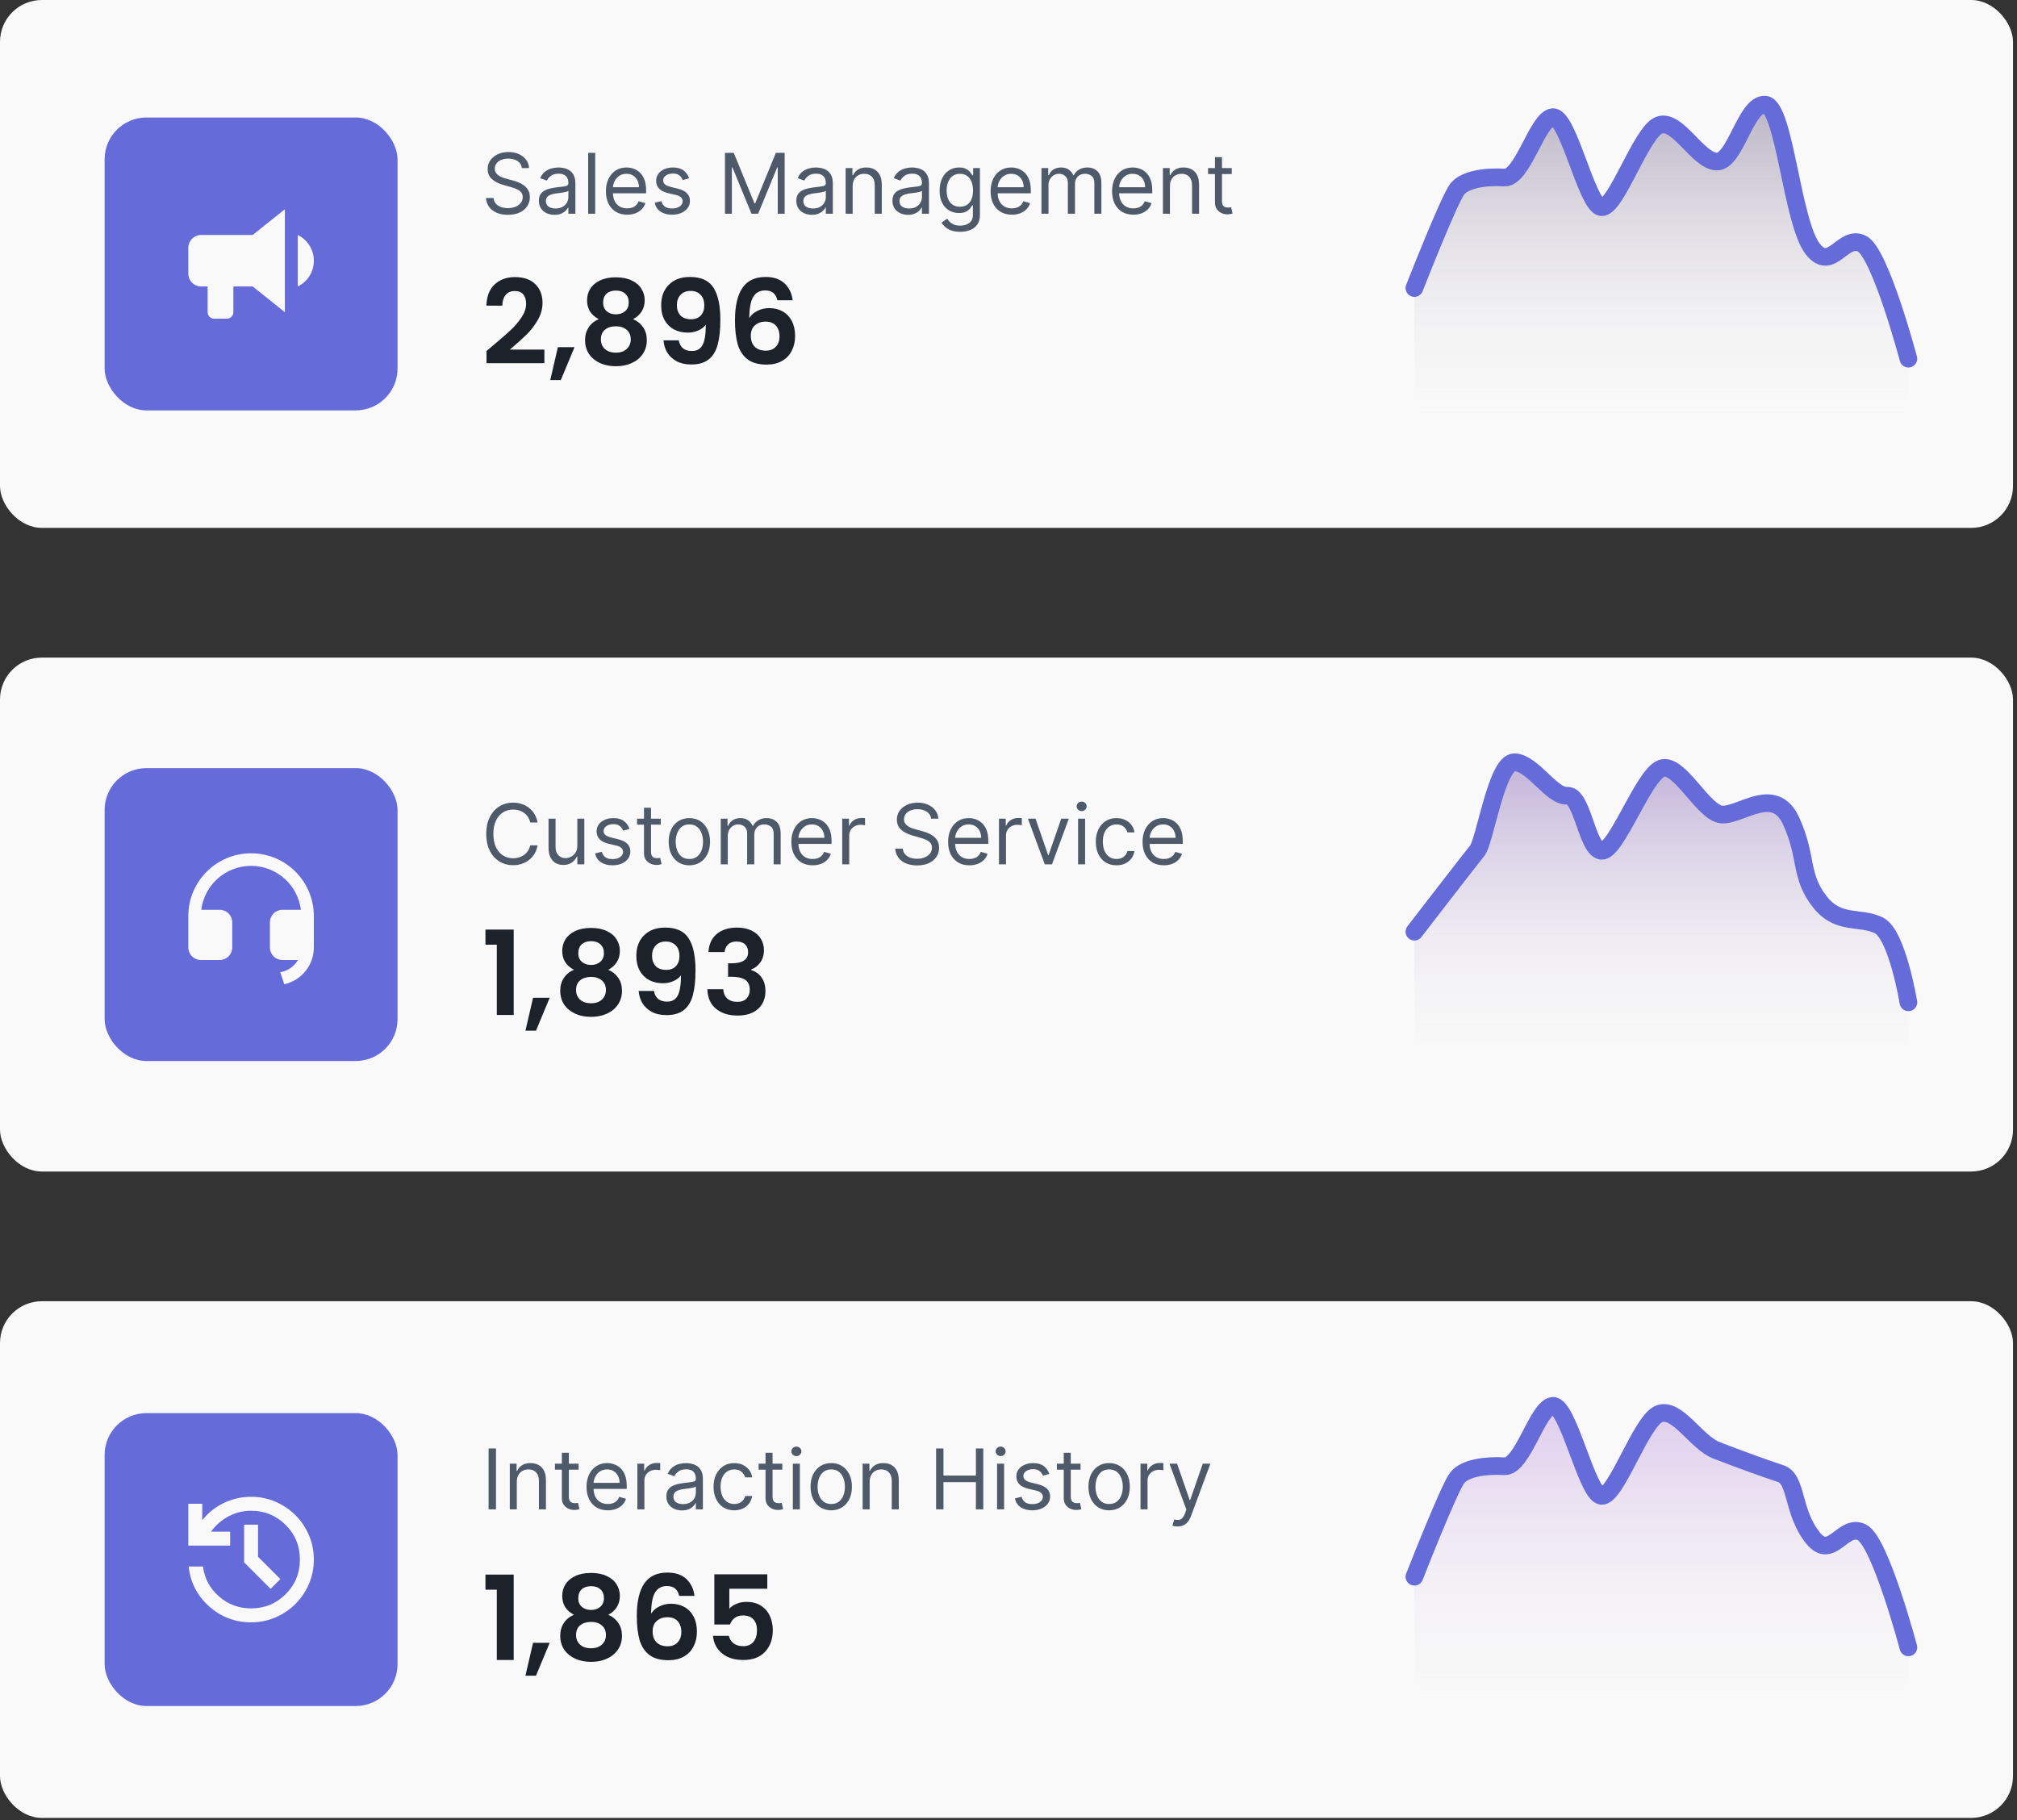 <svg xmlns="http://www.w3.org/2000/svg" width="482" height="435" viewBox="0 0 482 435" fill="none"><rect x="0" y="0" width="482" height="435" fill="#333333" stroke="none"/><rect width="481.046" height="126.158" rx="10" fill="#F9F9F9"></rect><rect x="25" y="28.079" width="70" height="70" rx="10" fill="#656BD9"></rect><path d="M60.385 56.154H48.077C47.261 56.154 46.478 56.478 45.901 57.055C45.324 57.632 45 58.415 45 59.231V65.385C45 66.201 45.324 66.983 45.901 67.56C46.478 68.137 47.261 68.462 48.077 68.462H49.615V74.615C49.615 75.023 49.778 75.415 50.066 75.703C50.355 75.992 50.746 76.154 51.154 76.154H54.231C54.639 76.154 55.03 75.992 55.319 75.703C55.607 75.415 55.769 75.023 55.769 74.615V68.462H60.385L68.077 74.615V50L60.385 56.154ZM75 62.308C75 64.939 73.523 67.323 71.154 68.462V56.154C73.508 57.308 75 59.692 75 62.308Z" fill="#F9F9F9"></path><path d="M124.716 40.17C124.631 39.451 124.285 38.892 123.679 38.494C123.073 38.096 122.33 37.898 121.449 37.898C120.805 37.898 120.241 38.002 119.759 38.21C119.28 38.418 118.906 38.705 118.636 39.069C118.371 39.434 118.239 39.848 118.239 40.312C118.239 40.701 118.331 41.034 118.516 41.314C118.705 41.588 118.946 41.818 119.24 42.003C119.534 42.183 119.841 42.332 120.163 42.45C120.485 42.564 120.781 42.656 121.051 42.727L122.528 43.125C122.907 43.224 123.329 43.361 123.793 43.537C124.261 43.712 124.709 43.951 125.135 44.254C125.566 44.552 125.921 44.936 126.2 45.405C126.48 45.873 126.619 46.449 126.619 47.13C126.619 47.916 126.413 48.627 126.001 49.261C125.594 49.896 124.998 50.4 124.212 50.774C123.43 51.148 122.481 51.335 121.364 51.335C120.322 51.335 119.42 51.167 118.658 50.831C117.9 50.495 117.304 50.026 116.868 49.425C116.437 48.823 116.193 48.125 116.136 47.329H117.955C118.002 47.879 118.187 48.333 118.509 48.693C118.835 49.048 119.247 49.313 119.744 49.488C120.246 49.659 120.786 49.744 121.364 49.744C122.036 49.744 122.64 49.635 123.175 49.417C123.71 49.195 124.134 48.887 124.446 48.494C124.759 48.096 124.915 47.632 124.915 47.102C124.915 46.619 124.78 46.226 124.51 45.923C124.24 45.62 123.885 45.374 123.445 45.184C123.004 44.995 122.528 44.829 122.017 44.687L120.227 44.176C119.091 43.849 118.191 43.383 117.528 42.777C116.866 42.171 116.534 41.378 116.534 40.398C116.534 39.583 116.754 38.873 117.195 38.267C117.64 37.656 118.236 37.183 118.984 36.846C119.737 36.505 120.578 36.335 121.506 36.335C122.443 36.335 123.277 36.503 124.006 36.839C124.735 37.171 125.313 37.625 125.739 38.203C126.17 38.781 126.397 39.436 126.42 40.17H124.716ZM132.498 51.335C131.807 51.335 131.18 51.205 130.616 50.944C130.053 50.679 129.605 50.298 129.274 49.801C128.942 49.299 128.777 48.693 128.777 47.983C128.777 47.358 128.9 46.851 129.146 46.463C129.392 46.07 129.721 45.762 130.133 45.54C130.545 45.317 131 45.151 131.497 45.042C131.999 44.929 132.503 44.839 133.01 44.773C133.672 44.687 134.21 44.623 134.622 44.581C135.038 44.533 135.342 44.455 135.531 44.346C135.725 44.237 135.822 44.048 135.822 43.778V43.721C135.822 43.021 135.63 42.476 135.247 42.088C134.868 41.7 134.293 41.505 133.521 41.505C132.721 41.505 132.093 41.681 131.639 42.031C131.184 42.381 130.865 42.755 130.68 43.153L129.089 42.585C129.373 41.922 129.752 41.406 130.225 41.037C130.704 40.663 131.225 40.402 131.788 40.255C132.356 40.104 132.915 40.028 133.464 40.028C133.815 40.028 134.217 40.071 134.672 40.156C135.131 40.236 135.574 40.405 136 40.66C136.431 40.916 136.788 41.302 137.072 41.818C137.356 42.334 137.498 43.025 137.498 43.892V51.079H135.822V49.602H135.737C135.623 49.839 135.434 50.092 135.169 50.362C134.904 50.632 134.551 50.861 134.11 51.051C133.67 51.24 133.133 51.335 132.498 51.335ZM132.754 49.829C133.417 49.829 133.975 49.699 134.43 49.439C134.889 49.178 135.235 48.842 135.467 48.43C135.704 48.018 135.822 47.585 135.822 47.13V45.596C135.751 45.682 135.595 45.76 135.353 45.831C135.117 45.897 134.842 45.956 134.529 46.008C134.222 46.056 133.921 46.098 133.627 46.136C133.339 46.169 133.104 46.198 132.924 46.221C132.489 46.278 132.082 46.37 131.703 46.498C131.329 46.621 131.026 46.809 130.794 47.059C130.566 47.306 130.453 47.642 130.453 48.068C130.453 48.65 130.668 49.091 131.099 49.389C131.535 49.683 132.086 49.829 132.754 49.829ZM142.234 36.534V51.079H140.558V36.534H142.234ZM149.877 51.307C148.826 51.307 147.92 51.075 147.157 50.611C146.4 50.142 145.815 49.488 145.403 48.65C144.996 47.808 144.792 46.828 144.792 45.71C144.792 44.593 144.996 43.608 145.403 42.755C145.815 41.898 146.388 41.231 147.122 40.753C147.86 40.27 148.722 40.028 149.707 40.028C150.275 40.028 150.836 40.123 151.39 40.312C151.944 40.502 152.449 40.809 152.903 41.236C153.358 41.657 153.72 42.216 153.99 42.912C154.26 43.608 154.395 44.465 154.395 45.483V46.193H145.985V44.744H152.69C152.69 44.129 152.567 43.579 152.321 43.096C152.079 42.613 151.734 42.232 151.284 41.953C150.839 41.674 150.313 41.534 149.707 41.534C149.039 41.534 148.462 41.7 147.974 42.031C147.491 42.358 147.119 42.784 146.859 43.309C146.599 43.835 146.468 44.398 146.468 45V45.966C146.468 46.79 146.61 47.488 146.895 48.061C147.183 48.629 147.583 49.062 148.095 49.361C148.606 49.654 149.2 49.801 149.877 49.801C150.318 49.801 150.716 49.739 151.071 49.616C151.431 49.488 151.741 49.299 152.001 49.048C152.261 48.792 152.463 48.475 152.605 48.096L154.224 48.551C154.054 49.1 153.767 49.583 153.365 50C152.962 50.412 152.465 50.734 151.873 50.966C151.281 51.193 150.616 51.307 149.877 51.307ZM164.672 42.613L163.166 43.04C163.071 42.789 162.931 42.545 162.747 42.308C162.567 42.067 162.321 41.868 162.008 41.711C161.696 41.555 161.296 41.477 160.808 41.477C160.14 41.477 159.584 41.631 159.139 41.939C158.699 42.242 158.478 42.628 158.478 43.096C158.478 43.513 158.63 43.842 158.933 44.084C159.236 44.325 159.709 44.526 160.353 44.687L161.973 45.085C162.948 45.322 163.675 45.684 164.153 46.172C164.631 46.655 164.87 47.277 164.87 48.04C164.87 48.665 164.69 49.223 164.331 49.716C163.975 50.208 163.478 50.596 162.839 50.88C162.2 51.165 161.457 51.307 160.609 51.307C159.496 51.307 158.575 51.065 157.846 50.582C157.117 50.099 156.655 49.394 156.461 48.466L158.052 48.068C158.204 48.655 158.49 49.095 158.912 49.389C159.338 49.683 159.894 49.829 160.581 49.829C161.362 49.829 161.982 49.664 162.441 49.332C162.905 48.996 163.137 48.594 163.137 48.125C163.137 47.746 163.005 47.429 162.74 47.173C162.475 46.913 162.067 46.719 161.518 46.591L159.7 46.165C158.701 45.928 157.967 45.561 157.498 45.064C157.034 44.562 156.802 43.934 156.802 43.182C156.802 42.566 156.975 42.022 157.321 41.548C157.671 41.075 158.147 40.703 158.748 40.433C159.354 40.163 160.041 40.028 160.808 40.028C161.887 40.028 162.735 40.265 163.35 40.738C163.971 41.212 164.411 41.837 164.672 42.613ZM173.246 36.534H175.348L180.291 48.608H180.462L185.405 36.534H187.507V51.079H185.859V40.028H185.717L181.172 51.079H179.581L175.036 40.028H174.893V51.079H173.246V36.534ZM194.022 51.335C193.33 51.335 192.703 51.205 192.14 50.944C191.576 50.679 191.129 50.298 190.797 49.801C190.466 49.299 190.3 48.693 190.3 47.983C190.3 47.358 190.423 46.851 190.669 46.463C190.916 46.07 191.245 45.762 191.657 45.54C192.069 45.317 192.523 45.151 193.02 45.042C193.522 44.929 194.026 44.839 194.533 44.773C195.196 44.687 195.733 44.623 196.145 44.581C196.562 44.533 196.865 44.455 197.054 44.346C197.248 44.237 197.346 44.048 197.346 43.778V43.721C197.346 43.021 197.154 42.476 196.77 42.088C196.391 41.7 195.816 41.505 195.044 41.505C194.244 41.505 193.617 41.681 193.162 42.031C192.708 42.381 192.388 42.755 192.203 43.153L190.613 42.585C190.897 41.922 191.275 41.406 191.749 41.037C192.227 40.663 192.748 40.402 193.311 40.255C193.88 40.104 194.438 40.028 194.988 40.028C195.338 40.028 195.74 40.071 196.195 40.156C196.654 40.236 197.097 40.405 197.523 40.66C197.954 40.916 198.311 41.302 198.596 41.818C198.88 42.334 199.022 43.025 199.022 43.892V51.079H197.346V49.602H197.26C197.147 49.839 196.957 50.092 196.692 50.362C196.427 50.632 196.074 50.861 195.634 51.051C195.194 51.24 194.656 51.335 194.022 51.335ZM194.277 49.829C194.94 49.829 195.499 49.699 195.953 49.439C196.413 49.178 196.758 48.842 196.99 48.43C197.227 48.018 197.346 47.585 197.346 47.13V45.596C197.275 45.682 197.118 45.76 196.877 45.831C196.64 45.897 196.365 45.956 196.053 46.008C195.745 46.056 195.444 46.098 195.151 46.136C194.862 46.169 194.628 46.198 194.448 46.221C194.012 46.278 193.605 46.37 193.226 46.498C192.852 46.621 192.549 46.809 192.317 47.059C192.09 47.306 191.976 47.642 191.976 48.068C191.976 48.65 192.192 49.091 192.623 49.389C193.058 49.683 193.61 49.829 194.277 49.829ZM203.757 44.517V51.079H202.081V40.17H203.7V41.875H203.842C204.098 41.321 204.486 40.876 205.007 40.54C205.528 40.199 206.2 40.028 207.024 40.028C207.763 40.028 208.409 40.18 208.963 40.483C209.517 40.781 209.948 41.236 210.256 41.846C210.563 42.453 210.717 43.219 210.717 44.148V51.079H209.041V44.261C209.041 43.404 208.819 42.736 208.374 42.258C207.929 41.775 207.318 41.534 206.541 41.534C206.006 41.534 205.528 41.65 205.107 41.882C204.69 42.114 204.361 42.453 204.119 42.898C203.878 43.343 203.757 43.882 203.757 44.517ZM216.99 51.335C216.299 51.335 215.672 51.205 215.108 50.944C214.545 50.679 214.097 50.298 213.766 49.801C213.435 49.299 213.269 48.693 213.269 47.983C213.269 47.358 213.392 46.851 213.638 46.463C213.884 46.07 214.213 45.762 214.625 45.54C215.037 45.317 215.492 45.151 215.989 45.042C216.491 44.929 216.995 44.839 217.502 44.773C218.165 44.687 218.702 44.623 219.114 44.581C219.531 44.533 219.834 44.455 220.023 44.346C220.217 44.237 220.314 44.048 220.314 43.778V43.721C220.314 43.021 220.123 42.476 219.739 42.088C219.36 41.7 218.785 41.505 218.013 41.505C217.213 41.505 216.586 41.681 216.131 42.031C215.676 42.381 215.357 42.755 215.172 43.153L213.581 42.585C213.865 41.922 214.244 41.406 214.718 41.037C215.196 40.663 215.717 40.402 216.28 40.255C216.848 40.104 217.407 40.028 217.956 40.028C218.307 40.028 218.709 40.071 219.164 40.156C219.623 40.236 220.066 40.405 220.492 40.66C220.923 40.916 221.28 41.302 221.564 41.818C221.848 42.334 221.99 43.025 221.99 43.892V51.079H220.314V49.602H220.229C220.115 49.839 219.926 50.092 219.661 50.362C219.396 50.632 219.043 50.861 218.603 51.051C218.162 51.24 217.625 51.335 216.99 51.335ZM217.246 49.829C217.909 49.829 218.468 49.699 218.922 49.439C219.382 49.178 219.727 48.842 219.959 48.43C220.196 48.018 220.314 47.585 220.314 47.13V45.596C220.243 45.682 220.087 45.76 219.846 45.831C219.609 45.897 219.334 45.956 219.022 46.008C218.714 46.056 218.413 46.098 218.12 46.136C217.831 46.169 217.596 46.198 217.417 46.221C216.981 46.278 216.574 46.37 216.195 46.498C215.821 46.621 215.518 46.809 215.286 47.059C215.059 47.306 214.945 47.642 214.945 48.068C214.945 48.65 215.16 49.091 215.591 49.389C216.027 49.683 216.578 49.829 217.246 49.829ZM229.453 55.398C228.643 55.398 227.947 55.293 227.365 55.085C226.783 54.881 226.297 54.611 225.909 54.275C225.526 53.944 225.22 53.589 224.993 53.21L226.328 52.273C226.48 52.471 226.671 52.699 226.903 52.954C227.135 53.215 227.453 53.44 227.855 53.629C228.262 53.823 228.795 53.92 229.453 53.92C230.334 53.92 231.061 53.707 231.634 53.281C232.206 52.855 232.493 52.187 232.493 51.278V49.062H232.351C232.228 49.261 232.053 49.507 231.825 49.801C231.603 50.09 231.281 50.348 230.859 50.575C230.443 50.798 229.879 50.909 229.169 50.909C228.288 50.909 227.498 50.701 226.797 50.284C226.101 49.867 225.549 49.261 225.142 48.466C224.74 47.67 224.538 46.704 224.538 45.568C224.538 44.451 224.735 43.477 225.128 42.649C225.521 41.816 226.068 41.172 226.768 40.717C227.469 40.258 228.279 40.028 229.197 40.028C229.908 40.028 230.471 40.147 230.888 40.383C231.309 40.615 231.631 40.88 231.854 41.179C232.081 41.472 232.256 41.714 232.379 41.903H232.55V40.17H234.169V51.392C234.169 52.329 233.956 53.092 233.53 53.679C233.108 54.271 232.54 54.704 231.825 54.978C231.115 55.258 230.324 55.398 229.453 55.398ZM229.396 49.403C230.069 49.403 230.637 49.249 231.101 48.942C231.565 48.634 231.918 48.191 232.159 47.613C232.401 47.036 232.521 46.344 232.521 45.54C232.521 44.754 232.403 44.06 232.166 43.459C231.929 42.857 231.579 42.386 231.115 42.045C230.651 41.704 230.078 41.534 229.396 41.534C228.686 41.534 228.094 41.714 227.621 42.074C227.152 42.434 226.799 42.916 226.562 43.523C226.33 44.129 226.214 44.801 226.214 45.54C226.214 46.297 226.333 46.967 226.57 47.55C226.811 48.127 227.166 48.582 227.635 48.913C228.108 49.24 228.696 49.403 229.396 49.403ZM241.811 51.307C240.76 51.307 239.853 51.075 239.091 50.611C238.333 50.142 237.749 49.488 237.337 48.65C236.929 47.808 236.726 46.828 236.726 45.71C236.726 44.593 236.929 43.608 237.337 42.755C237.749 41.898 238.321 41.231 239.055 40.753C239.794 40.27 240.656 40.028 241.641 40.028C242.209 40.028 242.77 40.123 243.324 40.312C243.878 40.502 244.382 40.809 244.837 41.236C245.291 41.657 245.653 42.216 245.923 42.912C246.193 43.608 246.328 44.465 246.328 45.483V46.193H237.919V44.744H244.624C244.624 44.129 244.5 43.579 244.254 43.096C244.013 42.613 243.667 42.232 243.217 41.953C242.772 41.674 242.247 41.534 241.641 41.534C240.973 41.534 240.395 41.7 239.908 42.031C239.425 42.358 239.053 42.784 238.793 43.309C238.532 43.835 238.402 44.398 238.402 45V45.966C238.402 46.79 238.544 47.488 238.828 48.061C239.117 48.629 239.517 49.062 240.028 49.361C240.54 49.654 241.134 49.801 241.811 49.801C242.251 49.801 242.649 49.739 243.004 49.616C243.364 49.488 243.674 49.299 243.935 49.048C244.195 48.792 244.396 48.475 244.538 48.096L246.158 48.551C245.987 49.1 245.701 49.583 245.298 50C244.896 50.412 244.399 50.734 243.807 50.966C243.215 51.193 242.55 51.307 241.811 51.307ZM248.878 51.079V40.17H250.497V41.875H250.639C250.866 41.292 251.233 40.84 251.74 40.518C252.247 40.192 252.855 40.028 253.565 40.028C254.285 40.028 254.884 40.192 255.362 40.518C255.845 40.84 256.222 41.292 256.491 41.875H256.605C256.884 41.311 257.304 40.864 257.862 40.532C258.421 40.196 259.091 40.028 259.872 40.028C260.848 40.028 261.645 40.334 262.266 40.944C262.886 41.55 263.196 42.495 263.196 43.778V51.079H261.52V43.778C261.52 42.973 261.3 42.398 260.859 42.052C260.419 41.707 259.901 41.534 259.304 41.534C258.537 41.534 257.943 41.766 257.521 42.23C257.1 42.689 256.889 43.272 256.889 43.977V51.079H255.185V43.608C255.185 42.987 254.983 42.488 254.581 42.109C254.179 41.726 253.66 41.534 253.026 41.534C252.59 41.534 252.183 41.65 251.804 41.882C251.43 42.114 251.127 42.436 250.895 42.848C250.668 43.255 250.554 43.726 250.554 44.261V51.079H248.878ZM270.835 51.307C269.783 51.307 268.877 51.075 268.114 50.611C267.357 50.142 266.772 49.488 266.36 48.65C265.953 47.808 265.749 46.828 265.749 45.71C265.749 44.593 265.953 43.608 266.36 42.755C266.772 41.898 267.345 41.231 268.079 40.753C268.817 40.27 269.679 40.028 270.664 40.028C271.232 40.028 271.793 40.123 272.347 40.312C272.901 40.502 273.406 40.809 273.86 41.236C274.315 41.657 274.677 42.216 274.947 42.912C275.217 43.608 275.352 44.465 275.352 45.483V46.193H266.942V44.744H273.647C273.647 44.129 273.524 43.579 273.278 43.096C273.036 42.613 272.691 42.232 272.241 41.953C271.796 41.674 271.27 41.534 270.664 41.534C269.996 41.534 269.419 41.7 268.931 42.031C268.448 42.358 268.076 42.784 267.816 43.309C267.556 43.835 267.425 44.398 267.425 45V45.966C267.425 46.79 267.567 47.488 267.852 48.061C268.14 48.629 268.54 49.062 269.052 49.361C269.563 49.654 270.157 49.801 270.835 49.801C271.275 49.801 271.673 49.739 272.028 49.616C272.388 49.488 272.698 49.299 272.958 49.048C273.219 48.792 273.42 48.475 273.562 48.096L275.181 48.551C275.011 49.1 274.724 49.583 274.322 50C273.919 50.412 273.422 50.734 272.83 50.966C272.238 51.193 271.573 51.307 270.835 51.307ZM279.577 44.517V51.079H277.901V40.17H279.521V41.875H279.663C279.918 41.321 280.307 40.876 280.827 40.54C281.348 40.199 282.021 40.028 282.844 40.028C283.583 40.028 284.229 40.18 284.783 40.483C285.337 40.781 285.768 41.236 286.076 41.846C286.384 42.453 286.538 43.219 286.538 44.148V51.079H284.862V44.261C284.862 43.404 284.639 42.736 284.194 42.258C283.749 41.775 283.138 41.534 282.362 41.534C281.826 41.534 281.348 41.65 280.927 41.882C280.51 42.114 280.181 42.453 279.94 42.898C279.698 43.343 279.577 43.882 279.577 44.517ZM294.345 40.17V41.591H288.691V40.17H294.345ZM290.339 37.557H292.015V47.954C292.015 48.428 292.084 48.783 292.221 49.02C292.363 49.252 292.543 49.408 292.761 49.488C292.984 49.564 293.218 49.602 293.464 49.602C293.649 49.602 293.8 49.593 293.919 49.574C294.037 49.55 294.132 49.531 294.203 49.517L294.544 51.023C294.43 51.065 294.271 51.108 294.068 51.15C293.864 51.198 293.606 51.221 293.294 51.221C292.82 51.221 292.356 51.12 291.902 50.916C291.452 50.712 291.078 50.402 290.779 49.986C290.486 49.569 290.339 49.043 290.339 48.409V37.557Z" fill="#4E5969"></path><path d="M117.716 82.655C119.508 81.162 120.936 79.921 122 78.931C123.064 77.923 123.951 76.878 124.66 75.795C125.369 74.713 125.724 73.649 125.724 72.603C125.724 71.651 125.5 70.905 125.052 70.363C124.604 69.822 123.913 69.551 122.98 69.551C122.047 69.551 121.328 69.869 120.824 70.503C120.32 71.119 120.059 71.969 120.04 73.051H116.232C116.307 70.811 116.969 69.113 118.22 67.955C119.489 66.798 121.095 66.219 123.036 66.219C125.164 66.219 126.797 66.789 127.936 67.927C129.075 69.047 129.644 70.531 129.644 72.379C129.644 73.835 129.252 75.226 128.468 76.551C127.684 77.877 126.788 79.034 125.78 80.023C124.772 80.994 123.456 82.17 121.832 83.551H130.092V86.799H116.26V83.887L117.716 82.655ZM137.294 82.963L134.018 90.831H131.498L133.318 82.963H137.294ZM143.088 76.271C141.221 75.301 140.288 73.798 140.288 71.763C140.288 70.755 140.54 69.841 141.044 69.019C141.566 68.179 142.341 67.517 143.368 67.031C144.413 66.527 145.682 66.275 147.176 66.275C148.669 66.275 149.929 66.527 150.956 67.031C152.001 67.517 152.776 68.179 153.28 69.019C153.802 69.841 154.064 70.755 154.064 71.763C154.064 72.79 153.812 73.695 153.308 74.479C152.804 75.245 152.132 75.842 151.292 76.271C152.318 76.719 153.121 77.373 153.7 78.231C154.278 79.09 154.568 80.107 154.568 81.283C154.568 82.553 154.241 83.663 153.588 84.615C152.953 85.549 152.076 86.267 150.956 86.771C149.836 87.275 148.576 87.527 147.176 87.527C145.776 87.527 144.516 87.275 143.396 86.771C142.294 86.267 141.417 85.549 140.764 84.615C140.129 83.663 139.812 82.553 139.812 81.283C139.812 80.107 140.101 79.09 140.68 78.231C141.258 77.354 142.061 76.701 143.088 76.271ZM150.256 72.323C150.256 71.409 149.976 70.699 149.416 70.195C148.874 69.691 148.128 69.439 147.176 69.439C146.242 69.439 145.496 69.691 144.936 70.195C144.394 70.699 144.124 71.418 144.124 72.351C144.124 73.191 144.404 73.863 144.964 74.367C145.542 74.871 146.28 75.123 147.176 75.123C148.072 75.123 148.809 74.871 149.388 74.367C149.966 73.845 150.256 73.163 150.256 72.323ZM147.176 77.979C146.112 77.979 145.244 78.25 144.572 78.791C143.918 79.333 143.592 80.107 143.592 81.115C143.592 82.049 143.909 82.814 144.544 83.411C145.197 83.99 146.074 84.279 147.176 84.279C148.277 84.279 149.145 83.981 149.78 83.383C150.414 82.786 150.732 82.03 150.732 81.115C150.732 80.126 150.405 79.361 149.752 78.819C149.098 78.259 148.24 77.979 147.176 77.979ZM162.2 81.339C162.349 82.161 162.685 82.795 163.208 83.243C163.749 83.673 164.468 83.887 165.364 83.887C166.521 83.887 167.361 83.411 167.884 82.459C168.406 81.489 168.668 79.865 168.668 77.587C168.238 78.185 167.632 78.651 166.848 78.987C166.082 79.323 165.252 79.491 164.356 79.491C163.161 79.491 162.078 79.249 161.108 78.763C160.156 78.259 159.4 77.522 158.84 76.551C158.28 75.562 158 74.367 158 72.967C158 70.895 158.616 69.253 159.848 68.039C161.08 66.807 162.76 66.191 164.888 66.191C167.538 66.191 169.405 67.041 170.488 68.739C171.589 70.438 172.14 72.995 172.14 76.411C172.14 78.838 171.925 80.826 171.496 82.375C171.085 83.925 170.366 85.101 169.34 85.903C168.332 86.706 166.95 87.107 165.196 87.107C163.814 87.107 162.638 86.846 161.668 86.323C160.697 85.782 159.95 85.082 159.428 84.223C158.924 83.346 158.634 82.385 158.56 81.339H162.2ZM165.168 76.299C166.138 76.299 166.904 76.001 167.464 75.403C168.024 74.806 168.304 74.003 168.304 72.995C168.304 71.894 168.005 71.045 167.408 70.447C166.829 69.831 166.036 69.523 165.028 69.523C164.02 69.523 163.217 69.841 162.62 70.475C162.041 71.091 161.752 71.913 161.752 72.939C161.752 73.929 162.032 74.741 162.592 75.375C163.17 75.991 164.029 76.299 165.168 76.299ZM185.775 71.763C185.588 70.979 185.262 70.391 184.795 69.999C184.347 69.607 183.694 69.411 182.835 69.411C181.547 69.411 180.595 69.934 179.979 70.979C179.382 72.006 179.074 73.686 179.055 76.019C179.503 75.273 180.156 74.694 181.015 74.283C181.874 73.854 182.807 73.639 183.815 73.639C185.028 73.639 186.102 73.901 187.035 74.423C187.968 74.946 188.696 75.711 189.219 76.719C189.742 77.709 190.003 78.903 190.003 80.303C190.003 81.629 189.732 82.814 189.191 83.859C188.668 84.886 187.894 85.689 186.867 86.267C185.84 86.846 184.618 87.135 183.199 87.135C181.258 87.135 179.727 86.706 178.607 85.847C177.506 84.989 176.731 83.794 176.283 82.263C175.854 80.714 175.639 78.81 175.639 76.551C175.639 73.135 176.227 70.559 177.403 68.823C178.579 67.069 180.436 66.191 182.975 66.191C184.935 66.191 186.456 66.723 187.539 67.787C188.622 68.851 189.247 70.177 189.415 71.763H185.775ZM182.919 76.859C181.93 76.859 181.099 77.149 180.427 77.727C179.755 78.306 179.419 79.146 179.419 80.247C179.419 81.349 179.727 82.217 180.343 82.851C180.978 83.486 181.864 83.803 183.003 83.803C184.011 83.803 184.804 83.495 185.383 82.879C185.98 82.263 186.279 81.433 186.279 80.387C186.279 79.305 185.99 78.446 185.411 77.811C184.851 77.177 184.02 76.859 182.919 76.859Z" fill="#1D2129"></path><path d="M444.936 57.041C449.307 59.113 456.046 83.564 456.046 83.564V101.158H338V67.283C338 67.283 345.814 47.322 348.268 44.436C350.723 41.55 355.132 41.548 359.501 41.81C363.869 42.073 367.407 28.155 371.073 27.892C374.74 27.63 379.159 48.113 382.646 48.638C386.133 49.163 392.165 31.306 396.488 29.731C400.812 28.155 405.641 37.871 410.16 38.134C414.679 38.397 417.132 24.741 421.79 25.004C426.447 25.266 428.219 52.333 433.249 58.354C437.69 63.67 440.391 54.887 444.936 57.041Z" fill="url(#paint0_linear_10_497)"></path><path d="M456.046 85.721C456.046 85.721 449.307 60.369 444.936 58.221C440.391 55.988 437.69 65.094 433.249 59.583C428.219 53.34 426.447 25.276 421.79 25.004C417.132 24.732 414.679 38.89 410.16 38.618C405.641 38.345 400.812 28.271 396.488 29.905C392.165 31.538 386.133 50.053 382.646 49.508C379.159 48.964 374.74 27.727 371.073 27.999C367.407 28.271 363.869 42.702 359.501 42.429C355.132 42.157 350.182 42.805 348.268 45.152C346.355 47.499 338 68.84 338 68.84" stroke="#656BD9" stroke-width="4.216" stroke-linecap="round"></path><rect y="157.158" width="481.046" height="122.82" rx="10" fill="#F9F9F9"></rect><rect x="25" y="183.568" width="70" height="70" rx="10" fill="#656BD9"></rect><path d="M75 226.43C74.999 228.482 74.298 230.471 73.013 232.07C71.727 233.668 69.934 234.78 67.93 235.22L66.974 232.349C67.85 232.205 68.683 231.868 69.414 231.363C70.144 230.858 70.753 230.197 71.198 229.427H67.5C66.704 229.427 65.941 229.111 65.379 228.549C64.816 227.986 64.5 227.223 64.5 226.427V220.427C64.5 219.632 64.816 218.869 65.379 218.306C65.941 217.744 66.704 217.427 67.5 217.427H71.907C71.541 214.528 70.129 211.861 67.937 209.929C65.745 207.996 62.923 206.929 60 206.929C57.077 206.929 54.255 207.996 52.063 209.929C49.871 211.861 48.459 214.528 48.093 217.427H52.5C53.296 217.427 54.059 217.744 54.621 218.306C55.184 218.869 55.5 219.632 55.5 220.427V226.427C55.5 227.223 55.184 227.986 54.621 228.549C54.059 229.111 53.296 229.427 52.5 229.427H48C47.204 229.427 46.441 229.111 45.879 228.549C45.316 227.986 45 227.223 45 226.427V218.927C45 210.643 51.715 203.927 60 203.927C68.284 203.927 75 210.643 75 218.927V226.427V226.43Z" fill="#F9F9F9"></path><path d="M128.466 196.568H126.705C126.6 196.062 126.418 195.617 126.158 195.233C125.902 194.85 125.589 194.528 125.22 194.267C124.856 194.002 124.451 193.803 124.006 193.671C123.561 193.538 123.097 193.472 122.614 193.472C121.733 193.472 120.935 193.694 120.22 194.139C119.51 194.584 118.944 195.24 118.523 196.107C118.106 196.973 117.898 198.036 117.898 199.296C117.898 200.555 118.106 201.618 118.523 202.485C118.944 203.351 119.51 204.007 120.22 204.452C120.935 204.897 121.733 205.119 122.614 205.119C123.097 205.119 123.561 205.053 124.006 204.921C124.451 204.788 124.856 204.592 125.22 204.331C125.589 204.066 125.902 203.742 126.158 203.358C126.418 202.97 126.6 202.525 126.705 202.023H128.466C128.333 202.766 128.092 203.432 127.741 204.019C127.391 204.606 126.955 205.105 126.435 205.517C125.914 205.924 125.329 206.235 124.68 206.448C124.036 206.661 123.348 206.767 122.614 206.767C121.373 206.767 120.27 206.464 119.304 205.858C118.338 205.252 117.578 204.39 117.024 203.273C116.47 202.155 116.193 200.83 116.193 199.296C116.193 197.762 116.47 196.436 117.024 195.318C117.578 194.201 118.338 193.339 119.304 192.733C120.27 192.127 121.373 191.824 122.614 191.824C123.348 191.824 124.036 191.931 124.68 192.144C125.329 192.357 125.914 192.669 126.435 193.081C126.955 193.488 127.391 193.985 127.741 194.573C128.092 195.155 128.333 195.82 128.466 196.568ZM137.96 202.108V195.659H139.636V206.568H137.96V204.722H137.846C137.591 205.276 137.193 205.747 136.653 206.135C136.113 206.519 135.431 206.71 134.608 206.71C133.926 206.71 133.32 206.561 132.789 206.263C132.259 205.96 131.842 205.505 131.539 204.899C131.236 204.289 131.085 203.519 131.085 202.591V195.659H132.761V202.477C132.761 203.273 132.984 203.907 133.429 204.381C133.878 204.854 134.451 205.091 135.147 205.091C135.564 205.091 135.988 204.985 136.419 204.771C136.854 204.558 137.219 204.232 137.512 203.791C137.811 203.351 137.96 202.79 137.96 202.108ZM150.433 198.102L148.928 198.529C148.833 198.278 148.693 198.034 148.509 197.797C148.329 197.556 148.082 197.357 147.77 197.2C147.457 197.044 147.057 196.966 146.57 196.966C145.902 196.966 145.346 197.12 144.901 197.428C144.46 197.731 144.24 198.117 144.24 198.585C144.24 199.002 144.392 199.331 144.695 199.573C144.998 199.814 145.471 200.015 146.115 200.176L147.734 200.574C148.71 200.811 149.437 201.173 149.915 201.661C150.393 202.144 150.632 202.766 150.632 203.529C150.632 204.154 150.452 204.712 150.092 205.205C149.737 205.697 149.24 206.085 148.601 206.369C147.962 206.654 147.218 206.796 146.371 206.796C145.258 206.796 144.337 206.554 143.608 206.071C142.879 205.588 142.417 204.883 142.223 203.955L143.814 203.557C143.965 204.144 144.252 204.584 144.673 204.878C145.099 205.172 145.656 205.318 146.342 205.318C147.124 205.318 147.744 205.153 148.203 204.821C148.667 204.485 148.899 204.083 148.899 203.614C148.899 203.235 148.767 202.918 148.501 202.662C148.236 202.402 147.829 202.208 147.28 202.08L145.462 201.654C144.463 201.417 143.729 201.05 143.26 200.553C142.796 200.051 142.564 199.423 142.564 198.671C142.564 198.055 142.737 197.511 143.082 197.037C143.433 196.564 143.909 196.192 144.51 195.922C145.116 195.652 145.803 195.517 146.57 195.517C147.649 195.517 148.497 195.754 149.112 196.227C149.732 196.701 150.173 197.326 150.433 198.102ZM157.9 195.659V197.08H152.246V195.659H157.9ZM153.894 193.046H155.57V203.443C155.57 203.917 155.639 204.272 155.776 204.509C155.918 204.741 156.098 204.897 156.316 204.977C156.538 205.053 156.773 205.091 157.019 205.091C157.203 205.091 157.355 205.082 157.473 205.063C157.592 205.039 157.686 205.02 157.757 205.006L158.098 206.512C157.985 206.554 157.826 206.597 157.623 206.639C157.419 206.687 157.161 206.71 156.848 206.71C156.375 206.71 155.911 206.609 155.456 206.405C155.007 206.201 154.632 205.891 154.334 205.475C154.041 205.058 153.894 204.532 153.894 203.898V193.046ZM164.735 206.796C163.751 206.796 162.886 206.561 162.143 206.093C161.404 205.624 160.827 204.968 160.41 204.125C159.998 203.282 159.792 202.298 159.792 201.171C159.792 200.034 159.998 199.042 160.41 198.195C160.827 197.347 161.404 196.689 162.143 196.22C162.886 195.752 163.751 195.517 164.735 195.517C165.72 195.517 166.582 195.752 167.321 196.22C168.064 196.689 168.642 197.347 169.054 198.195C169.47 199.042 169.679 200.034 169.679 201.171C169.679 202.298 169.47 203.282 169.054 204.125C168.642 204.968 168.064 205.624 167.321 206.093C166.582 206.561 165.72 206.796 164.735 206.796ZM164.735 205.29C165.484 205.29 166.099 205.098 166.582 204.715C167.065 204.331 167.422 203.827 167.654 203.202C167.886 202.577 168.002 201.9 168.002 201.171C168.002 200.441 167.886 199.762 167.654 199.132C167.422 198.503 167.065 197.994 166.582 197.605C166.099 197.217 165.484 197.023 164.735 197.023C163.987 197.023 163.372 197.217 162.889 197.605C162.406 197.994 162.048 198.503 161.816 199.132C161.584 199.762 161.468 200.441 161.468 201.171C161.468 201.9 161.584 202.577 161.816 203.202C162.048 203.827 162.406 204.331 162.889 204.715C163.372 205.098 163.987 205.29 164.735 205.29ZM172.237 206.568V195.659H173.857V197.364H173.999C174.226 196.781 174.593 196.329 175.099 196.007C175.606 195.681 176.214 195.517 176.925 195.517C177.644 195.517 178.243 195.681 178.722 196.007C179.205 196.329 179.581 196.781 179.851 197.364H179.964C180.244 196.8 180.663 196.353 181.222 196.021C181.78 195.685 182.45 195.517 183.232 195.517C184.207 195.517 185.005 195.823 185.625 196.433C186.245 197.039 186.555 197.984 186.555 199.267V206.568H184.879V199.267C184.879 198.462 184.659 197.887 184.219 197.541C183.778 197.196 183.26 197.023 182.663 197.023C181.896 197.023 181.302 197.255 180.881 197.719C180.459 198.178 180.249 198.761 180.249 199.466V206.568H178.544V199.097C178.544 198.477 178.343 197.977 177.94 197.598C177.538 197.215 177.019 197.023 176.385 197.023C175.949 197.023 175.542 197.139 175.163 197.371C174.789 197.603 174.486 197.925 174.254 198.337C174.027 198.744 173.913 199.215 173.913 199.75V206.568H172.237ZM194.194 206.796C193.143 206.796 192.236 206.564 191.474 206.1C190.716 205.631 190.131 204.977 189.719 204.139C189.312 203.297 189.109 202.316 189.109 201.199C189.109 200.082 189.312 199.097 189.719 198.244C190.131 197.387 190.704 196.72 191.438 196.242C192.177 195.759 193.039 195.517 194.023 195.517C194.592 195.517 195.153 195.612 195.707 195.801C196.261 195.991 196.765 196.298 197.219 196.725C197.674 197.146 198.036 197.705 198.306 198.401C198.576 199.097 198.711 199.954 198.711 200.972V201.682H190.302V200.233H197.006C197.006 199.618 196.883 199.068 196.637 198.585C196.396 198.102 196.05 197.721 195.6 197.442C195.155 197.163 194.629 197.023 194.023 197.023C193.356 197.023 192.778 197.189 192.29 197.52C191.808 197.847 191.436 198.273 191.175 198.798C190.915 199.324 190.785 199.887 190.785 200.489V201.455C190.785 202.279 190.927 202.977 191.211 203.55C191.5 204.118 191.9 204.551 192.411 204.85C192.923 205.143 193.517 205.29 194.194 205.29C194.634 205.29 195.032 205.228 195.387 205.105C195.747 204.977 196.057 204.788 196.317 204.537C196.578 204.281 196.779 203.964 196.921 203.585L198.54 204.04C198.37 204.589 198.084 205.072 197.681 205.489C197.279 205.901 196.781 206.223 196.19 206.455C195.598 206.682 194.933 206.796 194.194 206.796ZM201.261 206.568V195.659H202.88V197.307H202.994C203.192 196.767 203.552 196.329 204.073 195.993C204.594 195.657 205.181 195.489 205.835 195.489C205.958 195.489 206.112 195.491 206.296 195.496C206.481 195.501 206.621 195.508 206.715 195.517V197.222C206.658 197.208 206.528 197.186 206.325 197.158C206.126 197.125 205.915 197.108 205.692 197.108C205.162 197.108 204.689 197.219 204.272 197.442C203.86 197.66 203.533 197.963 203.292 198.351C203.055 198.735 202.937 199.173 202.937 199.665V206.568H201.261ZM222.509 195.659C222.424 194.94 222.078 194.381 221.472 193.983C220.866 193.585 220.123 193.387 219.242 193.387C218.598 193.387 218.034 193.491 217.551 193.699C217.073 193.907 216.699 194.194 216.429 194.558C216.164 194.923 216.032 195.337 216.032 195.801C216.032 196.19 216.124 196.523 216.309 196.803C216.498 197.077 216.739 197.307 217.033 197.492C217.327 197.672 217.634 197.821 217.956 197.939C218.278 198.053 218.574 198.145 218.844 198.216L220.321 198.614C220.7 198.713 221.122 198.851 221.586 199.026C222.054 199.201 222.502 199.44 222.928 199.743C223.359 200.041 223.714 200.425 223.993 200.894C224.273 201.362 224.412 201.938 224.412 202.619C224.412 203.405 224.206 204.116 223.794 204.75C223.387 205.385 222.791 205.889 222.005 206.263C221.223 206.637 220.274 206.824 219.157 206.824C218.115 206.824 217.213 206.656 216.451 206.32C215.693 205.984 215.096 205.515 214.661 204.914C214.23 204.312 213.986 203.614 213.929 202.818H215.748C215.795 203.368 215.98 203.822 216.301 204.182C216.628 204.537 217.04 204.802 217.537 204.977C218.039 205.148 218.579 205.233 219.157 205.233C219.829 205.233 220.433 205.124 220.968 204.906C221.503 204.684 221.926 204.376 222.239 203.983C222.551 203.585 222.708 203.121 222.708 202.591C222.708 202.108 222.573 201.715 222.303 201.412C222.033 201.109 221.678 200.863 221.238 200.673C220.797 200.484 220.321 200.318 219.81 200.176L218.02 199.665C216.884 199.338 215.984 198.872 215.321 198.266C214.658 197.66 214.327 196.867 214.327 195.887C214.327 195.072 214.547 194.362 214.988 193.756C215.433 193.145 216.029 192.672 216.777 192.335C217.53 191.994 218.371 191.824 219.299 191.824C220.236 191.824 221.069 191.992 221.799 192.328C222.528 192.66 223.105 193.114 223.532 193.692C223.962 194.27 224.19 194.925 224.213 195.659H222.509ZM231.655 206.796C230.604 206.796 229.697 206.564 228.935 206.1C228.177 205.631 227.592 204.977 227.18 204.139C226.773 203.297 226.57 202.316 226.57 201.199C226.57 200.082 226.773 199.097 227.18 198.244C227.592 197.387 228.165 196.72 228.899 196.242C229.638 195.759 230.5 195.517 231.484 195.517C232.053 195.517 232.614 195.612 233.168 195.801C233.722 195.991 234.226 196.298 234.68 196.725C235.135 197.146 235.497 197.705 235.767 198.401C236.037 199.097 236.172 199.954 236.172 200.972V201.682H227.763V200.233H234.467C234.467 199.618 234.344 199.068 234.098 198.585C233.857 198.102 233.511 197.721 233.061 197.442C232.616 197.163 232.09 197.023 231.484 197.023C230.817 197.023 230.239 197.189 229.751 197.52C229.268 197.847 228.897 198.273 228.636 198.798C228.376 199.324 228.246 199.887 228.246 200.489V201.455C228.246 202.279 228.388 202.977 228.672 203.55C228.961 204.118 229.361 204.551 229.872 204.85C230.384 205.143 230.978 205.29 231.655 205.29C232.095 205.29 232.493 205.228 232.848 205.105C233.208 204.977 233.518 204.788 233.778 204.537C234.039 204.281 234.24 203.964 234.382 203.585L236.001 204.04C235.831 204.589 235.545 205.072 235.142 205.489C234.74 205.901 234.242 206.223 233.651 206.455C233.059 206.682 232.393 206.796 231.655 206.796ZM238.722 206.568V195.659H240.341V197.307H240.455C240.653 196.767 241.013 196.329 241.534 195.993C242.055 195.657 242.642 195.489 243.295 195.489C243.419 195.489 243.572 195.491 243.757 195.496C243.942 195.501 244.081 195.508 244.176 195.517V197.222C244.119 197.208 243.989 197.186 243.786 197.158C243.587 197.125 243.376 197.108 243.153 197.108C242.623 197.108 242.15 197.219 241.733 197.442C241.321 197.66 240.994 197.963 240.753 198.351C240.516 198.735 240.398 199.173 240.398 199.665V206.568H238.722ZM255.415 195.659L251.381 206.568H249.677L245.643 195.659H247.461L250.472 204.352H250.586L253.597 195.659H255.415ZM257.628 206.568V195.659H259.304V206.568H257.628ZM258.48 193.841C258.153 193.841 257.872 193.73 257.635 193.507C257.403 193.285 257.287 193.017 257.287 192.705C257.287 192.392 257.403 192.125 257.635 191.902C257.872 191.68 258.153 191.568 258.48 191.568C258.807 191.568 259.086 191.68 259.318 191.902C259.555 192.125 259.673 192.392 259.673 192.705C259.673 193.017 259.555 193.285 259.318 193.507C259.086 193.73 258.807 193.841 258.48 193.841ZM266.806 206.796C265.783 206.796 264.902 206.554 264.164 206.071C263.425 205.588 262.857 204.923 262.459 204.075C262.061 203.228 261.863 202.26 261.863 201.171C261.863 200.063 262.066 199.085 262.473 198.237C262.885 197.385 263.458 196.72 264.192 196.242C264.931 195.759 265.792 195.517 266.777 195.517C267.544 195.517 268.236 195.659 268.851 195.943C269.467 196.227 269.971 196.625 270.364 197.137C270.757 197.648 271.001 198.244 271.096 198.926H269.419C269.292 198.429 269.007 197.989 268.567 197.605C268.132 197.217 267.544 197.023 266.806 197.023C266.152 197.023 265.579 197.193 265.087 197.534C264.599 197.87 264.218 198.346 263.944 198.962C263.674 199.573 263.539 200.29 263.539 201.114C263.539 201.957 263.671 202.691 263.936 203.316C264.206 203.941 264.585 204.426 265.073 204.771C265.565 205.117 266.143 205.29 266.806 205.29C267.241 205.29 267.637 205.214 267.992 205.063C268.347 204.911 268.648 204.693 268.894 204.409C269.14 204.125 269.315 203.784 269.419 203.387H271.096C271.001 204.03 270.766 204.61 270.392 205.127C270.023 205.638 269.533 206.045 268.922 206.348C268.316 206.646 267.611 206.796 266.806 206.796ZM278.12 206.796C277.069 206.796 276.162 206.564 275.4 206.1C274.642 205.631 274.057 204.977 273.645 204.139C273.238 203.297 273.034 202.316 273.034 201.199C273.034 200.082 273.238 199.097 273.645 198.244C274.057 197.387 274.63 196.72 275.364 196.242C276.103 195.759 276.964 195.517 277.949 195.517C278.517 195.517 279.078 195.612 279.632 195.801C280.186 195.991 280.691 196.298 281.145 196.725C281.6 197.146 281.962 197.705 282.232 198.401C282.502 199.097 282.637 199.954 282.637 200.972V201.682H274.228V200.233H280.932C280.932 199.618 280.809 199.068 280.563 198.585C280.321 198.102 279.976 197.721 279.526 197.442C279.081 197.163 278.555 197.023 277.949 197.023C277.282 197.023 276.704 197.189 276.216 197.52C275.733 197.847 275.362 198.273 275.101 198.798C274.841 199.324 274.711 199.887 274.711 200.489V201.455C274.711 202.279 274.853 202.977 275.137 203.55C275.426 204.118 275.826 204.551 276.337 204.85C276.848 205.143 277.443 205.29 278.12 205.29C278.56 205.29 278.958 205.228 279.313 205.105C279.673 204.977 279.983 204.788 280.243 204.537C280.504 204.281 280.705 203.964 280.847 203.585L282.466 204.04C282.296 204.589 282.009 205.072 281.607 205.489C281.204 205.901 280.707 206.223 280.115 206.455C279.524 206.682 278.858 206.796 278.12 206.796Z" fill="#4E5969"></path><path d="M116.008 225.768V222.156H122.756V242.568H118.724V225.768H116.008ZM131.361 238.452L128.085 246.32H125.565L127.385 238.452H131.361ZM137.154 231.76C135.287 230.79 134.354 229.287 134.354 227.252C134.354 226.244 134.606 225.33 135.11 224.508C135.633 223.668 136.407 223.006 137.434 222.52C138.479 222.016 139.749 221.764 141.242 221.764C142.735 221.764 143.995 222.016 145.022 222.52C146.067 223.006 146.842 223.668 147.346 224.508C147.869 225.33 148.13 226.244 148.13 227.252C148.13 228.279 147.878 229.184 147.374 229.968C146.87 230.734 146.198 231.331 145.358 231.76C146.385 232.208 147.187 232.862 147.766 233.72C148.345 234.579 148.634 235.596 148.634 236.772C148.634 238.042 148.307 239.152 147.654 240.104C147.019 241.038 146.142 241.756 145.022 242.26C143.902 242.764 142.642 243.016 141.242 243.016C139.842 243.016 138.582 242.764 137.462 242.26C136.361 241.756 135.483 241.038 134.83 240.104C134.195 239.152 133.878 238.042 133.878 236.772C133.878 235.596 134.167 234.579 134.746 233.72C135.325 232.843 136.127 232.19 137.154 231.76ZM144.322 227.812C144.322 226.898 144.042 226.188 143.482 225.684C142.941 225.18 142.194 224.928 141.242 224.928C140.309 224.928 139.562 225.18 139.002 225.684C138.461 226.188 138.19 226.907 138.19 227.84C138.19 228.68 138.47 229.352 139.03 229.856C139.609 230.36 140.346 230.612 141.242 230.612C142.138 230.612 142.875 230.36 143.454 229.856C144.033 229.334 144.322 228.652 144.322 227.812ZM141.242 233.468C140.178 233.468 139.31 233.739 138.638 234.28C137.985 234.822 137.658 235.596 137.658 236.604C137.658 237.538 137.975 238.303 138.61 238.9C139.263 239.479 140.141 239.768 141.242 239.768C142.343 239.768 143.211 239.47 143.846 238.872C144.481 238.275 144.798 237.519 144.798 236.604C144.798 235.615 144.471 234.85 143.818 234.308C143.165 233.748 142.306 233.468 141.242 233.468ZM156.266 236.828C156.415 237.65 156.751 238.284 157.274 238.732C157.815 239.162 158.534 239.376 159.43 239.376C160.587 239.376 161.427 238.9 161.95 237.948C162.473 236.978 162.734 235.354 162.734 233.076C162.305 233.674 161.698 234.14 160.914 234.476C160.149 234.812 159.318 234.98 158.422 234.98C157.227 234.98 156.145 234.738 155.174 234.252C154.222 233.748 153.466 233.011 152.906 232.04C152.346 231.051 152.066 229.856 152.066 228.456C152.066 226.384 152.682 224.742 153.914 223.528C155.146 222.296 156.826 221.68 158.954 221.68C161.605 221.68 163.471 222.53 164.554 224.228C165.655 225.927 166.206 228.484 166.206 231.9C166.206 234.327 165.991 236.315 165.562 237.864C165.151 239.414 164.433 240.59 163.406 241.392C162.398 242.195 161.017 242.596 159.262 242.596C157.881 242.596 156.705 242.335 155.734 241.812C154.763 241.271 154.017 240.571 153.494 239.712C152.99 238.835 152.701 237.874 152.626 236.828H156.266ZM159.234 231.788C160.205 231.788 160.97 231.49 161.53 230.892C162.09 230.295 162.37 229.492 162.37 228.484C162.37 227.383 162.071 226.534 161.474 225.936C160.895 225.32 160.102 225.012 159.094 225.012C158.086 225.012 157.283 225.33 156.686 225.964C156.107 226.58 155.818 227.402 155.818 228.428C155.818 229.418 156.098 230.23 156.658 230.864C157.237 231.48 158.095 231.788 159.234 231.788ZM169.313 227.532C169.407 225.666 170.06 224.228 171.273 223.22C172.505 222.194 174.12 221.68 176.117 221.68C177.48 221.68 178.647 221.923 179.617 222.408C180.588 222.875 181.316 223.519 181.801 224.34C182.305 225.143 182.557 226.058 182.557 227.084C182.557 228.26 182.249 229.259 181.633 230.08C181.036 230.883 180.317 231.424 179.477 231.704V231.816C180.56 232.152 181.4 232.75 181.997 233.608C182.613 234.467 182.921 235.568 182.921 236.912C182.921 238.032 182.66 239.031 182.137 239.908C181.633 240.786 180.877 241.476 179.869 241.98C178.88 242.466 177.685 242.708 176.285 242.708C174.176 242.708 172.459 242.176 171.133 241.112C169.808 240.048 169.108 238.48 169.033 236.408H172.841C172.879 237.323 173.187 238.06 173.765 238.62C174.363 239.162 175.175 239.432 176.201 239.432C177.153 239.432 177.881 239.171 178.385 238.648C178.908 238.107 179.169 237.416 179.169 236.576C179.169 235.456 178.815 234.654 178.105 234.168C177.396 233.683 176.295 233.44 174.801 233.44H173.989V230.22H174.801C177.452 230.22 178.777 229.334 178.777 227.56C178.777 226.758 178.535 226.132 178.049 225.684C177.583 225.236 176.901 225.012 176.005 225.012C175.128 225.012 174.447 225.255 173.961 225.74C173.495 226.207 173.224 226.804 173.149 227.532H169.313Z" fill="#1D2129"></path><path d="M446.5 220C454 220 456.046 237.384 456.046 237.384V254.978H338V221.103C338 221.103 350.546 205.344 353 202.458C355.454 199.572 357.632 181.899 362 182.161C366.368 182.424 369.833 189.924 373.5 189.661C377.167 189.399 379.159 201.933 382.646 202.458C386.133 202.983 392.165 185.126 396.488 183.55C400.812 181.975 407.481 193.737 412 194C416.519 194.263 419.843 191.237 424.5 191.5C429.157 191.763 428.219 206.153 433.249 212.174C437.69 217.49 441.471 220 446.5 220Z" fill="url(#paint1_linear_10_497)"></path><path d="M456.046 239.541C456.046 239.541 453.371 223.309 449 221.161C444.455 218.928 439.441 221.173 435 215.661C429.97 209.418 432 204.828 428 196.161C424 187.494 416.019 194.934 411.5 194.661C406.981 194.389 401.323 182.028 397 183.661C392.677 185.295 386.133 203.873 382.646 203.328C379.159 202.784 378.167 189.889 374.5 190.161C370.833 190.434 366.368 182.434 362 182.161C357.632 181.889 354.914 200.981 353 203.328C351.086 205.676 338 222.66 338 222.66" stroke="#656BD9" stroke-width="4.216" stroke-linecap="round"></path><rect y="310.979" width="481.046" height="123.476" rx="10" fill="#F9F9F9"></rect><rect x="25" y="337.716" width="70" height="70" rx="10" fill="#656BD9"></rect><path d="M60 387.716C56.167 387.716 52.827 386.446 49.98 383.905C47.133 381.364 45.501 378.19 45.083 374.383H48.5C48.889 377.272 50.174 379.661 52.355 381.55C54.536 383.439 57.084 384.383 60 384.383C63.25 384.383 66.007 383.251 68.272 380.988C70.536 378.725 71.668 375.967 71.667 372.716C71.666 369.465 70.534 366.709 68.272 364.446C66.009 362.184 63.252 361.052 60 361.05C58.083 361.05 56.292 361.494 54.625 362.383C52.958 363.272 51.556 364.494 50.417 366.05H55V369.383H45V359.383H48.333V363.3C49.75 361.522 51.479 360.147 53.522 359.175C55.564 358.202 57.723 357.716 60 357.716C62.083 357.716 64.035 358.112 65.855 358.905C67.675 359.697 69.258 360.766 70.605 362.111C71.952 363.457 73.021 365.04 73.813 366.861C74.606 368.682 75.001 370.634 75 372.716C74.999 374.799 74.603 376.75 73.813 378.571C73.023 380.392 71.954 381.976 70.605 383.321C69.256 384.667 67.673 385.736 65.855 386.53C64.037 387.323 62.086 387.719 60 387.716ZM64.667 379.716L58.333 373.383V364.383H61.667V372.05L67 377.383L64.667 379.716Z" fill="#F9F9F9"></path><path d="M118.523 346.171V360.716H116.761V346.171H118.523ZM123.503 354.154V360.716H121.827V349.807H123.446V351.512H123.588C123.844 350.958 124.232 350.513 124.753 350.177C125.274 349.836 125.946 349.665 126.77 349.665C127.509 349.665 128.155 349.817 128.709 350.12C129.263 350.418 129.694 350.873 130.002 351.483C130.31 352.089 130.463 352.856 130.463 353.784V360.716H128.787V353.898C128.787 353.041 128.565 352.374 128.12 351.895C127.675 351.412 127.064 351.171 126.287 351.171C125.752 351.171 125.274 351.287 124.853 351.519C124.436 351.751 124.107 352.089 123.865 352.534C123.624 352.98 123.503 353.519 123.503 354.154ZM138.271 349.807V351.228H132.617V349.807H138.271ZM134.265 347.194H135.941V357.591C135.941 358.065 136.01 358.42 136.147 358.657C136.289 358.889 136.469 359.045 136.687 359.125C136.909 359.201 137.144 359.239 137.39 359.239C137.575 359.239 137.726 359.23 137.844 359.211C137.963 359.187 138.058 359.168 138.129 359.154L138.469 360.659C138.356 360.702 138.197 360.745 137.994 360.787C137.79 360.835 137.532 360.858 137.219 360.858C136.746 360.858 136.282 360.757 135.827 360.553C135.378 360.349 135.004 360.039 134.705 359.623C134.412 359.206 134.265 358.68 134.265 358.046V347.194ZM145.249 360.944C144.197 360.944 143.291 360.712 142.528 360.248C141.771 359.779 141.186 359.125 140.774 358.287C140.367 357.445 140.163 356.464 140.163 355.347C140.163 354.23 140.367 353.245 140.774 352.392C141.186 351.535 141.759 350.868 142.493 350.39C143.232 349.907 144.093 349.665 145.078 349.665C145.646 349.665 146.207 349.76 146.761 349.949C147.315 350.139 147.82 350.446 148.274 350.873C148.729 351.294 149.091 351.853 149.361 352.549C149.631 353.245 149.766 354.102 149.766 355.12V355.83H141.357V354.381H148.061C148.061 353.766 147.938 353.216 147.692 352.733C147.45 352.25 147.105 351.869 146.655 351.59C146.21 351.311 145.684 351.171 145.078 351.171C144.411 351.171 143.833 351.337 143.345 351.668C142.862 351.995 142.491 352.421 142.23 352.946C141.97 353.472 141.839 354.035 141.839 354.637V355.603C141.839 356.427 141.982 357.125 142.266 357.698C142.554 358.266 142.955 358.699 143.466 358.998C143.977 359.291 144.571 359.438 145.249 359.438C145.689 359.438 146.087 359.376 146.442 359.253C146.802 359.125 147.112 358.936 147.372 358.685C147.633 358.429 147.834 358.112 147.976 357.733L149.595 358.188C149.425 358.737 149.138 359.22 148.736 359.637C148.333 360.049 147.836 360.371 147.244 360.603C146.652 360.83 145.987 360.944 145.249 360.944ZM152.315 360.716V349.807H153.935V351.455H154.048C154.247 350.915 154.607 350.477 155.128 350.141C155.649 349.805 156.236 349.637 156.889 349.637C157.012 349.637 157.166 349.639 157.351 349.644C157.536 349.649 157.675 349.656 157.77 349.665V351.37C157.713 351.356 157.583 351.334 157.379 351.306C157.18 351.273 156.97 351.256 156.747 351.256C156.217 351.256 155.743 351.367 155.327 351.59C154.915 351.808 154.588 352.111 154.347 352.499C154.11 352.883 153.991 353.32 153.991 353.813V360.716H152.315ZM162.967 360.972C162.276 360.972 161.648 360.842 161.085 360.581C160.521 360.316 160.074 359.935 159.743 359.438C159.411 358.936 159.245 358.33 159.245 357.62C159.245 356.995 159.368 356.488 159.615 356.1C159.861 355.707 160.19 355.399 160.602 355.177C161.014 354.954 161.468 354.788 161.966 354.679C162.467 354.566 162.972 354.476 163.478 354.409C164.141 354.324 164.679 354.26 165.091 354.218C165.507 354.17 165.81 354.092 166 353.983C166.194 353.874 166.291 353.685 166.291 353.415V353.358C166.291 352.658 166.099 352.113 165.716 351.725C165.337 351.337 164.761 351.142 163.99 351.142C163.19 351.142 162.562 351.318 162.108 351.668C161.653 352.018 161.333 352.392 161.149 352.79L159.558 352.222C159.842 351.559 160.221 351.043 160.694 350.674C161.172 350.3 161.693 350.039 162.257 349.892C162.825 349.741 163.384 349.665 163.933 349.665C164.283 349.665 164.686 349.708 165.14 349.793C165.6 349.874 166.042 350.042 166.468 350.297C166.899 350.553 167.257 350.939 167.541 351.455C167.825 351.971 167.967 352.662 167.967 353.529V360.716H166.291V359.239H166.206C166.092 359.476 165.903 359.729 165.637 359.999C165.372 360.269 165.02 360.499 164.579 360.688C164.139 360.877 163.601 360.972 162.967 360.972ZM163.223 359.466C163.886 359.466 164.444 359.336 164.899 359.076C165.358 358.815 165.704 358.479 165.936 358.067C166.172 357.655 166.291 357.222 166.291 356.767V355.233C166.22 355.319 166.064 355.397 165.822 355.468C165.585 355.534 165.311 355.593 164.998 355.645C164.69 355.693 164.39 355.735 164.096 355.773C163.807 355.806 163.573 355.835 163.393 355.858C162.958 355.915 162.55 356.008 162.172 356.135C161.797 356.258 161.494 356.445 161.262 356.696C161.035 356.943 160.922 357.279 160.922 357.705C160.922 358.287 161.137 358.728 161.568 359.026C162.003 359.32 162.555 359.466 163.223 359.466ZM175.458 360.944C174.435 360.944 173.555 360.702 172.816 360.219C172.077 359.736 171.509 359.071 171.112 358.223C170.714 357.376 170.515 356.408 170.515 355.319C170.515 354.211 170.719 353.233 171.126 352.385C171.538 351.533 172.111 350.868 172.844 350.39C173.583 349.907 174.445 349.665 175.43 349.665C176.197 349.665 176.888 349.807 177.504 350.091C178.119 350.375 178.623 350.773 179.016 351.284C179.409 351.796 179.653 352.392 179.748 353.074H178.072C177.944 352.577 177.66 352.137 177.219 351.753C176.784 351.365 176.197 351.171 175.458 351.171C174.805 351.171 174.232 351.341 173.739 351.682C173.252 352.018 172.871 352.494 172.596 353.11C172.326 353.721 172.191 354.438 172.191 355.262C172.191 356.105 172.324 356.838 172.589 357.463C172.859 358.088 173.237 358.574 173.725 358.919C174.218 359.265 174.795 359.438 175.458 359.438C175.894 359.438 176.289 359.362 176.644 359.211C176.999 359.059 177.3 358.841 177.546 358.557C177.792 358.273 177.968 357.932 178.072 357.534H179.748C179.653 358.178 179.419 358.758 179.045 359.275C178.675 359.786 178.185 360.193 177.575 360.496C176.969 360.794 176.263 360.944 175.458 360.944ZM186.942 349.807V351.228H181.289V349.807H186.942ZM182.937 347.194H184.613V357.591C184.613 358.065 184.682 358.42 184.819 358.657C184.961 358.889 185.141 359.045 185.359 359.125C185.581 359.201 185.816 359.239 186.062 359.239C186.246 359.239 186.398 359.23 186.516 359.211C186.635 359.187 186.729 359.168 186.8 359.154L187.141 360.659C187.028 360.702 186.869 360.745 186.665 360.787C186.462 360.835 186.204 360.858 185.891 360.858C185.418 360.858 184.954 360.757 184.499 360.553C184.049 360.349 183.675 360.039 183.377 359.623C183.084 359.206 182.937 358.68 182.937 358.046V347.194ZM189.464 360.716V349.807H191.14V360.716H189.464ZM190.316 347.989C189.989 347.989 189.708 347.878 189.471 347.655C189.239 347.433 189.123 347.165 189.123 346.853C189.123 346.54 189.239 346.273 189.471 346.05C189.708 345.828 189.989 345.716 190.316 345.716C190.643 345.716 190.922 345.828 191.154 346.05C191.391 346.273 191.509 346.54 191.509 346.853C191.509 347.165 191.391 347.433 191.154 347.655C190.922 347.878 190.643 347.989 190.316 347.989ZM198.642 360.944C197.657 360.944 196.793 360.709 196.049 360.24C195.311 359.772 194.733 359.116 194.316 358.273C193.904 357.43 193.699 356.445 193.699 355.319C193.699 354.182 193.904 353.19 194.316 352.343C194.733 351.495 195.311 350.837 196.049 350.368C196.793 349.9 197.657 349.665 198.642 349.665C199.627 349.665 200.488 349.9 201.227 350.368C201.97 350.837 202.548 351.495 202.96 352.343C203.377 353.19 203.585 354.182 203.585 355.319C203.585 356.445 203.377 357.43 202.96 358.273C202.548 359.116 201.97 359.772 201.227 360.24C200.488 360.709 199.627 360.944 198.642 360.944ZM198.642 359.438C199.39 359.438 200.005 359.246 200.488 358.863C200.971 358.479 201.329 357.975 201.561 357.35C201.793 356.725 201.909 356.048 201.909 355.319C201.909 354.589 201.793 353.91 201.561 353.28C201.329 352.65 200.971 352.141 200.488 351.753C200.005 351.365 199.39 351.171 198.642 351.171C197.894 351.171 197.278 351.365 196.795 351.753C196.312 352.141 195.955 352.65 195.723 353.28C195.491 353.91 195.375 354.589 195.375 355.319C195.375 356.048 195.491 356.725 195.723 357.35C195.955 357.975 196.312 358.479 196.795 358.863C197.278 359.246 197.894 359.438 198.642 359.438ZM207.82 354.154V360.716H206.143V349.807H207.763V351.512H207.905C208.161 350.958 208.549 350.513 209.07 350.177C209.59 349.836 210.263 349.665 211.087 349.665C211.825 349.665 212.472 349.817 213.026 350.12C213.58 350.418 214.01 350.873 214.318 351.483C214.626 352.089 214.78 352.856 214.78 353.784V360.716H213.104V353.898C213.104 353.041 212.881 352.374 212.436 351.895C211.991 351.412 211.38 351.171 210.604 351.171C210.069 351.171 209.59 351.287 209.169 351.519C208.752 351.751 208.423 352.089 208.182 352.534C207.94 352.98 207.82 353.519 207.82 354.154ZM223.695 360.716V346.171H225.456V352.648H233.212V346.171H234.973V360.716H233.212V354.211H225.456V360.716H223.695ZM238.272 360.716V349.807H239.949V360.716H238.272ZM239.125 347.989C238.798 347.989 238.516 347.878 238.279 347.655C238.047 347.433 237.931 347.165 237.931 346.853C237.931 346.54 238.047 346.273 238.279 346.05C238.516 345.828 238.798 345.716 239.125 345.716C239.451 345.716 239.731 345.828 239.963 346.05C240.199 346.273 240.318 346.54 240.318 346.853C240.318 347.165 240.199 347.433 239.963 347.655C239.731 347.878 239.451 347.989 239.125 347.989ZM250.746 352.25L249.24 352.677C249.145 352.426 249.006 352.182 248.821 351.945C248.641 351.704 248.395 351.505 248.082 351.348C247.77 351.192 247.37 351.114 246.882 351.114C246.214 351.114 245.658 351.268 245.213 351.576C244.773 351.879 244.553 352.265 244.553 352.733C244.553 353.15 244.704 353.479 245.007 353.721C245.31 353.962 245.784 354.163 246.428 354.324L248.047 354.722C249.022 354.959 249.749 355.321 250.227 355.809C250.705 356.292 250.945 356.914 250.945 357.677C250.945 358.302 250.765 358.86 250.405 359.353C250.05 359.845 249.553 360.233 248.913 360.517C248.274 360.802 247.531 360.944 246.683 360.944C245.571 360.944 244.65 360.702 243.92 360.219C243.191 359.736 242.73 359.031 242.536 358.103L244.126 357.705C244.278 358.292 244.564 358.732 244.986 359.026C245.412 359.32 245.968 359.466 246.655 359.466C247.436 359.466 248.056 359.301 248.516 358.969C248.98 358.633 249.212 358.231 249.212 357.762C249.212 357.383 249.079 357.066 248.814 356.81C248.549 356.55 248.142 356.356 247.592 356.228L245.774 355.802C244.775 355.565 244.041 355.198 243.572 354.701C243.108 354.199 242.876 353.571 242.876 352.819C242.876 352.203 243.049 351.659 243.395 351.185C243.745 350.712 244.221 350.34 244.822 350.07C245.429 349.8 246.115 349.665 246.882 349.665C247.962 349.665 248.809 349.902 249.425 350.375C250.045 350.849 250.485 351.474 250.746 352.25ZM258.212 349.807V351.228H252.559V349.807H258.212ZM254.206 347.194H255.882V357.591C255.882 358.065 255.951 358.42 256.088 358.657C256.23 358.889 256.41 359.045 256.628 359.125C256.851 359.201 257.085 359.239 257.331 359.239C257.516 359.239 257.667 359.23 257.786 359.211C257.904 359.187 257.999 359.168 258.07 359.154L258.411 360.659C258.297 360.702 258.139 360.745 257.935 360.787C257.731 360.835 257.473 360.858 257.161 360.858C256.687 360.858 256.223 360.757 255.769 360.553C255.319 360.349 254.945 360.039 254.647 359.623C254.353 359.206 254.206 358.68 254.206 358.046V347.194ZM265.048 360.944C264.063 360.944 263.199 360.709 262.456 360.24C261.717 359.772 261.139 359.116 260.723 358.273C260.311 357.43 260.105 356.445 260.105 355.319C260.105 354.182 260.311 353.19 260.723 352.343C261.139 351.495 261.717 350.837 262.456 350.368C263.199 349.9 264.063 349.665 265.048 349.665C266.033 349.665 266.895 349.9 267.633 350.368C268.377 350.837 268.954 351.495 269.366 352.343C269.783 353.19 269.991 354.182 269.991 355.319C269.991 356.445 269.783 357.43 269.366 358.273C268.954 359.116 268.377 359.772 267.633 360.24C266.895 360.709 266.033 360.944 265.048 360.944ZM265.048 359.438C265.796 359.438 266.412 359.246 266.895 358.863C267.377 358.479 267.735 357.975 267.967 357.35C268.199 356.725 268.315 356.048 268.315 355.319C268.315 354.589 268.199 353.91 267.967 353.28C267.735 352.65 267.377 352.141 266.895 351.753C266.412 351.365 265.796 351.171 265.048 351.171C264.3 351.171 263.684 351.365 263.201 351.753C262.718 352.141 262.361 352.65 262.129 353.28C261.897 353.91 261.781 354.589 261.781 355.319C261.781 356.048 261.897 356.725 262.129 357.35C262.361 357.975 262.718 358.479 263.201 358.863C263.684 359.246 264.3 359.438 265.048 359.438ZM272.55 360.716V349.807H274.169V351.455H274.283C274.482 350.915 274.841 350.477 275.362 350.141C275.883 349.805 276.47 349.637 277.124 349.637C277.247 349.637 277.401 349.639 277.585 349.644C277.77 349.649 277.91 349.656 278.004 349.665V351.37C277.947 351.356 277.817 351.334 277.614 351.306C277.415 351.273 277.204 351.256 276.982 351.256C276.451 351.256 275.978 351.367 275.561 351.59C275.149 351.808 274.822 352.111 274.581 352.499C274.344 352.883 274.226 353.32 274.226 353.813V360.716H272.55ZM281.403 364.807C281.119 364.807 280.865 364.784 280.643 364.736C280.42 364.694 280.266 364.651 280.181 364.608L280.607 363.131C281.014 363.235 281.374 363.273 281.687 363.245C281.999 363.216 282.276 363.077 282.518 362.826C282.764 362.579 282.989 362.179 283.192 361.625L283.505 360.773L279.471 349.807H281.289L284.3 358.5H284.414L287.425 349.807H289.244L284.613 362.307C284.405 362.871 284.147 363.337 283.839 363.706C283.531 364.08 283.174 364.357 282.766 364.537C282.364 364.717 281.909 364.807 281.403 364.807Z" fill="#4E5969"></path><path d="M116.008 379.916V376.304H122.756V396.716H118.724V379.916H116.008ZM131.361 392.6L128.085 400.468H125.565L127.385 392.6H131.361ZM137.154 385.908C135.287 384.938 134.354 383.435 134.354 381.4C134.354 380.392 134.606 379.478 135.11 378.656C135.633 377.816 136.407 377.154 137.434 376.668C138.479 376.164 139.749 375.912 141.242 375.912C142.735 375.912 143.995 376.164 145.022 376.668C146.067 377.154 146.842 377.816 147.346 378.656C147.869 379.478 148.13 380.392 148.13 381.4C148.13 382.427 147.878 383.332 147.374 384.116C146.87 384.882 146.198 385.479 145.358 385.908C146.385 386.356 147.187 387.01 147.766 387.868C148.345 388.727 148.634 389.744 148.634 390.92C148.634 392.19 148.307 393.3 147.654 394.252C147.019 395.186 146.142 395.904 145.022 396.408C143.902 396.912 142.642 397.164 141.242 397.164C139.842 397.164 138.582 396.912 137.462 396.408C136.361 395.904 135.483 395.186 134.83 394.252C134.195 393.3 133.878 392.19 133.878 390.92C133.878 389.744 134.167 388.727 134.746 387.868C135.325 386.991 136.127 386.338 137.154 385.908ZM144.322 381.96C144.322 381.046 144.042 380.336 143.482 379.832C142.941 379.328 142.194 379.076 141.242 379.076C140.309 379.076 139.562 379.328 139.002 379.832C138.461 380.336 138.19 381.055 138.19 381.988C138.19 382.828 138.47 383.5 139.03 384.004C139.609 384.508 140.346 384.76 141.242 384.76C142.138 384.76 142.875 384.508 143.454 384.004C144.033 383.482 144.322 382.8 144.322 381.96ZM141.242 387.616C140.178 387.616 139.31 387.887 138.638 388.428C137.985 388.97 137.658 389.744 137.658 390.752C137.658 391.686 137.975 392.451 138.61 393.048C139.263 393.627 140.141 393.916 141.242 393.916C142.343 393.916 143.211 393.618 143.846 393.02C144.481 392.423 144.798 391.667 144.798 390.752C144.798 389.763 144.471 388.998 143.818 388.456C143.165 387.896 142.306 387.616 141.242 387.616ZM162.314 381.4C162.127 380.616 161.801 380.028 161.334 379.636C160.886 379.244 160.233 379.048 159.374 379.048C158.086 379.048 157.134 379.571 156.518 380.616C155.921 381.643 155.613 383.323 155.594 385.656C156.042 384.91 156.695 384.331 157.554 383.92C158.413 383.491 159.346 383.276 160.354 383.276C161.567 383.276 162.641 383.538 163.574 384.06C164.507 384.583 165.235 385.348 165.758 386.356C166.281 387.346 166.542 388.54 166.542 389.94C166.542 391.266 166.271 392.451 165.73 393.496C165.207 394.523 164.433 395.326 163.406 395.904C162.379 396.483 161.157 396.772 159.738 396.772C157.797 396.772 156.266 396.343 155.146 395.484C154.045 394.626 153.27 393.431 152.822 391.9C152.393 390.351 152.178 388.447 152.178 386.188C152.178 382.772 152.766 380.196 153.942 378.46C155.118 376.706 156.975 375.828 159.514 375.828C161.474 375.828 162.995 376.36 164.078 377.424C165.161 378.488 165.786 379.814 165.954 381.4H162.314ZM159.458 386.496C158.469 386.496 157.638 386.786 156.966 387.364C156.294 387.943 155.958 388.783 155.958 389.884C155.958 390.986 156.266 391.854 156.882 392.488C157.517 393.123 158.403 393.44 159.542 393.44C160.55 393.44 161.343 393.132 161.922 392.516C162.519 391.9 162.818 391.07 162.818 390.024C162.818 388.942 162.529 388.083 161.95 387.448C161.39 386.814 160.559 386.496 159.458 386.496ZM183.36 379.692H174.288V384.48C174.68 383.995 175.24 383.603 175.968 383.304C176.696 382.987 177.471 382.828 178.292 382.828C179.786 382.828 181.008 383.155 181.96 383.808C182.912 384.462 183.603 385.302 184.032 386.328C184.462 387.336 184.676 388.419 184.676 389.576C184.676 391.723 184.06 393.45 182.828 394.756C181.615 396.063 179.879 396.716 177.62 396.716C175.492 396.716 173.794 396.184 172.524 395.12C171.255 394.056 170.536 392.666 170.368 390.948H174.176C174.344 391.695 174.718 392.292 175.296 392.74C175.894 393.188 176.65 393.412 177.564 393.412C178.666 393.412 179.496 393.067 180.056 392.376C180.616 391.686 180.896 390.771 180.896 389.632C180.896 388.475 180.607 387.598 180.028 387C179.468 386.384 178.638 386.076 177.536 386.076C176.752 386.076 176.099 386.272 175.576 386.664C175.054 387.056 174.68 387.579 174.456 388.232H170.704V376.248H183.36V379.692Z" fill="#1D2129"></path><path d="M444.936 365.337C449.307 367.408 456.046 391.86 456.046 391.86V409.454H338V375.578C338 375.578 345.814 355.618 348.268 352.732C350.723 349.846 355.132 349.843 359.501 350.106C363.869 350.368 367.407 336.45 371.073 336.188C374.74 335.925 379.159 356.408 382.646 356.933C386.133 357.459 392.165 339.602 396.488 338.026C400.812 336.45 405.641 346.167 410.16 346.429C414.679 346.692 414.343 348.399 419 348.661C423.657 348.924 428.219 360.628 433.249 366.65C437.69 371.965 440.391 363.183 444.936 365.337Z" fill="url(#paint2_linear_10_497)"></path><path d="M456.046 393.703C456.046 393.703 449.307 368.352 444.936 366.204C440.391 363.97 437.69 373.076 433.249 367.565C428.219 361.322 429.5 353.479 425.5 352.165C421.5 350.852 415 348.479 410.16 346.6C405.321 344.721 400.812 336.253 396.488 337.887C392.165 339.521 386.133 358.035 382.646 357.491C379.159 356.946 374.74 335.709 371.073 335.981C367.407 336.253 363.869 350.684 359.501 350.412C355.132 350.139 350.182 350.787 348.268 353.134C346.355 355.482 338 376.822 338 376.822" stroke="#656BD9" stroke-width="4.216" stroke-linecap="round"></path><defs><linearGradient id="paint0_linear_10_497" x1="397.023" y1="25" x2="397.023" y2="101.158" gradientUnits="userSpaceOnUse"><stop stop-color="#28104E" stop-opacity="0.3"></stop><stop offset="1" stop-color="#E8E8E8" stop-opacity="0"></stop></linearGradient><linearGradient id="paint1_linear_10_497" x1="397.023" y1="178.82" x2="397.023" y2="254.978" gradientUnits="userSpaceOnUse"><stop stop-color="#6237A0" stop-opacity="0.4"></stop><stop offset="1" stop-color="#E8E8E8" stop-opacity="0"></stop></linearGradient><linearGradient id="paint2_linear_10_497" x1="397.023" y1="333.295" x2="397.023" y2="409.454" gradientUnits="userSpaceOnUse"><stop stop-color="#9754CB" stop-opacity="0.3"></stop><stop offset="1" stop-color="#E8E8E8" stop-opacity="0"></stop></linearGradient></defs></svg>